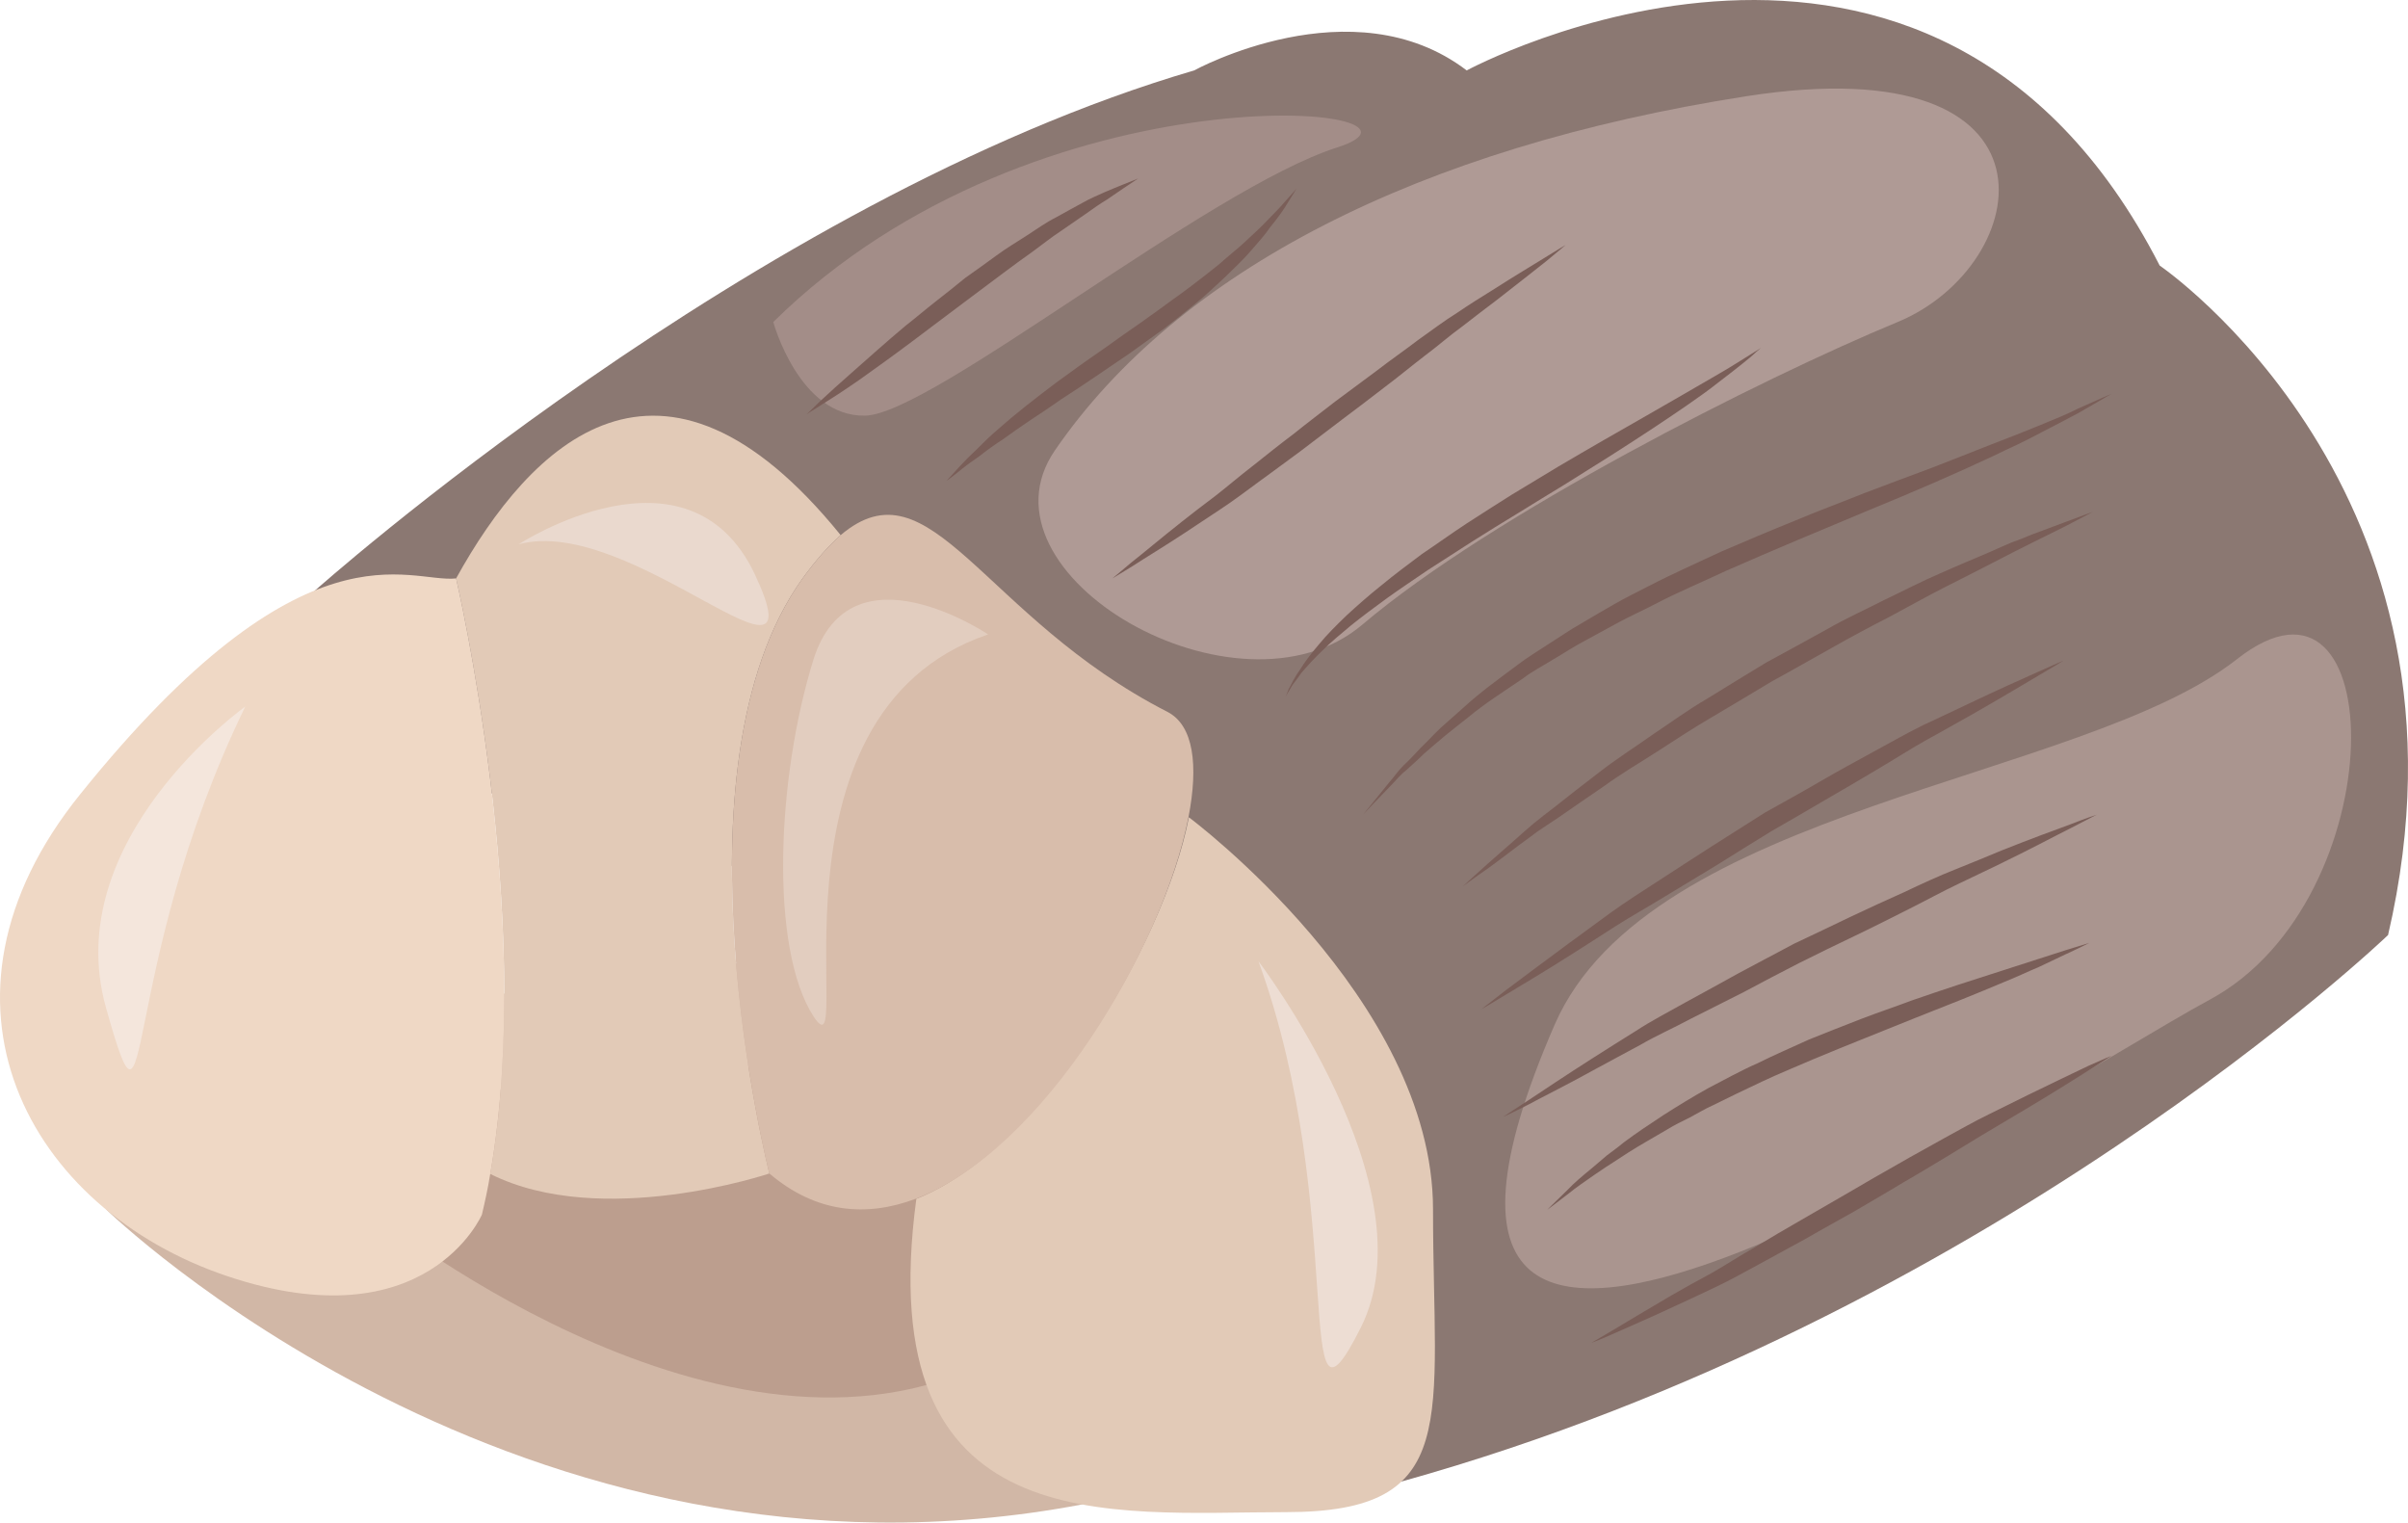 <?xml version="1.0" encoding="UTF-8" standalone="no"?>
<svg
   xmlns:dc="http://purl.org/dc/elements/1.1/"
   xmlns:cc="http://creativecommons.org/ns#"
   xmlns:rdf="http://www.w3.org/1999/02/22-rdf-syntax-ns#"
   xmlns:svg="http://www.w3.org/2000/svg"
   xmlns="http://www.w3.org/2000/svg"
   id="svg56"
   viewBox="0 0 5504.068 3479.75"
   style="clip-rule:evenodd;fill-rule:evenodd;image-rendering:optimizeQuality;shape-rendering:geometricPrecision;text-rendering:geometricPrecision"
   version="1.1"
   height="34.798mm"
   width="55.041mm"
   xml:space="preserve">
 <defs
   id="defs4">
  <style
   id="style2"
   type="text/css">
   <![CDATA[
    .fil2 {fill:#8B7872;fill-rule:nonzero}
    .fil7 {fill:#A38D88;fill-rule:nonzero}
    .fil8 {fill:#AA958F;fill-rule:nonzero}
    .fil6 {fill:#AF9A95;fill-rule:nonzero}
    .fil1 {fill:#BC9E8E;fill-rule:nonzero}
    .fil0 {fill:#D1B7A6;fill-rule:nonzero}
    .fil5 {fill:#D8BDAB;fill-rule:nonzero}
    .fil3 {fill:#E2CAB7;fill-rule:nonzero}
    .fil11 {fill:#E2CDBF;fill-rule:nonzero}
    .fil10 {fill:#EAD9CE;fill-rule:nonzero}
    .fil12 {fill:#EDDDD3;fill-rule:nonzero}
    .fil4 {fill:#EFD8C5;fill-rule:nonzero}
    .fil9 {fill:#F4E6DC;fill-rule:nonzero}
    .fil13 {fill:#7A5E58;fill-rule:nonzero;}
   ]]>
  </style>
 </defs>
 <g
   transform="translate(-8409.476,-13406.055)"
   id="Vrstva_x0020_1">
  <path
   style="fill:#d1b7a6;fill-rule:nonzero"
   id="path7"
   d="m 8652,16170 c 0,0 943,920 2233,674 l 92,-494 -485,-531 -409,-216 -678,96 -501,296 z"
   class="fil0" />
  <path
   style="fill:#bc9e8e;fill-rule:nonzero"
   id="path9"
   d="m 9253,16170 c 0,0 779,636 1387,361 608,-275 -116,-544 -148,-560 -32,-15 -447,-156 -447,-156 l -394,35 -342,160 z"
   class="fil1" />
  <path
   style="fill:#8b7872;fill-rule:nonzero"
   id="path11"
   d="m 9128,14757 c 0,0 1000,-894 2011,-1190 0,0 362,-199 623,0 0,0 1061,-574 1584,446 0,0 758,516 522,1530 0,0 -912,875 -2255,1249 0,0 -290,-469 -315,-492 -26,-24 -574,-505 -574,-505 l -405,-252 -537,-357 -654,88 z"
   class="fil2" />
  <path
   style="fill:#e2cab7;fill-rule:nonzero"
   id="path13"
   d="m 10244,14728 c 31,-43 60,-75 87,-99 0,0 0,0 0,0 -412,-508 -710,-207 -879,99 0,1 182,771 78,1361 255,128 638,-1 638,-1 0,0 -236,-926 76,-1360 z"
   class="fil3" />
  <path
   style="fill:#efd8c5;fill-rule:nonzero"
   id="path15"
   d="m 9452,14728 c -109,12 -345,-146 -859,493 -382,473 -118,950 337,1102 455,152 581,-141 581,-141 7,-30 14,-61 19,-93 104,-590 -78,-1360 -78,-1361 z"
   class="fil4" />
  <path
   style="fill:#e2cab7;fill-rule:nonzero"
   id="path17"
   d="m 11685,16170 c 0,-481 -558,-896 -558,-896 -58,296 -341,761 -623,872 v 0 c -106,788 441,716 845,716 404,0 336,-211 336,-692 z"
   class="fil3" />
  <path
   style="fill:#d8bdab;fill-rule:nonzero"
   id="path19"
   d="m 11078,15033 c -424,-217 -540,-579 -747,-404 -27,24 -56,56 -87,99 -312,434 -76,1360 -76,1360 107,91 222,100 334,58 293,-111 566,-576 624,-872 23,-119 12,-210 -48,-241 z"
   class="fil5" />
  <path
   style="fill:#af9a95;fill-rule:nonzero"
   id="path21"
   d="m 10821,14435 c 281,-409 830,-692 1580,-809 750,-117 658,387 346,516 -312,129 -927,440 -1224,692 -283,239 -898,-115 -702,-399 z"
   class="fil6" />
  <path
   style="fill:#a38d88;fill-rule:nonzero"
   id="path23"
   d="m 10177,14142 c 0,0 59,217 210,214 152,-3 784,-519 1079,-613 295,-94 -683,-199 -1289,399 z"
   class="fil7" />
  <path
   style="fill:#aa958f;fill-rule:nonzero"
   id="path25"
   d="m 11963,15748 c 216,-497 1205,-557 1559,-835 354,-279 363,549 -62,778 -396,214 -2053,1336 -1497,57 z"
   class="fil8" />
  <path
   style="fill:#f4e6dc;fill-rule:nonzero"
   id="path27"
   d="m 8970,15021 c 0,0 -427,304 -318,689 108,385 24,-83 318,-689 z"
   class="fil9" />
  <path
   style="fill:#ead9ce;fill-rule:nonzero"
   id="path29"
   d="m 9595,14650 c 0,0 388,-253 540,69 151,322 -282,-139 -540,-69 z"
   class="fil10" />
  <path
   style="fill:#e2cdbf;fill-rule:nonzero"
   id="path31"
   d="m 10668,14856 c 0,0 -314,-212 -399,57 -84,269 -101,660 0,816 102,156 -140,-690 399,-873 z"
   class="fil11" />
  <path
   style="fill:#edddd3;fill-rule:nonzero"
   id="path33"
   d="m 11286,15603 c 0,0 395,517 234,837 -161,321 -26,-267 -234,-837 z"
   class="fil12" />
  <path
   style="fill:#7a5e58;;fill-rule:nonzero"
   id="path35"
   d="m 11525,15268 c 0,0 22,-27 60,-74 10,-11 19,-25 32,-38 13,-12 26,-26 40,-41 15,-14 30,-31 46,-46 17,-15 35,-31 53,-47 37,-34 79,-64 123,-97 22,-17 46,-31 70,-47 24,-15 48,-32 73,-46 25,-15 51,-30 77,-45 26,-15 53,-28 80,-42 54,-28 109,-52 164,-78 56,-24 112,-48 167,-70 54,-23 109,-43 161,-64 53,-20 103,-39 152,-57 48,-19 93,-36 135,-53 42,-16 80,-31 114,-45 34,-14 64,-26 87,-38 49,-22 77,-34 77,-34 0,0 -27,16 -74,43 -24,13 -53,28 -86,45 -17,9 -34,18 -53,27 -19,9 -39,18 -59,28 -83,39 -180,81 -285,124 -52,22 -105,44 -160,67 -55,23 -110,47 -165,71 -55,26 -111,49 -164,77 -27,14 -54,26 -80,40 -26,14 -51,28 -77,42 -25,13 -49,29 -73,43 -24,15 -48,27 -70,44 -44,30 -87,57 -124,88 -19,15 -37,29 -54,43 -17,14 -33,28 -48,41 -14,14 -28,26 -41,38 -13,10 -24,24 -34,34 -41,42 -64,67 -64,67 z"
   class="fil13" />
  <path
   style="fill:#7a5e58;;fill-rule:nonzero"
   id="path37"
   d="m 11753,15432 c 0,0 20,-19 56,-51 18,-16 41,-36 66,-58 12,-11 26,-23 40,-35 15,-12 30,-24 46,-36 33,-26 67,-53 104,-81 37,-29 78,-55 119,-84 42,-28 84,-59 129,-85 44,-27 89,-55 134,-82 46,-25 92,-50 137,-75 45,-26 90,-46 133,-68 44,-21 86,-43 126,-60 40,-18 79,-34 114,-49 17,-8 34,-15 50,-22 17,-6 32,-12 46,-18 29,-11 54,-20 75,-28 42,-16 65,-24 65,-24 0,0 -23,12 -63,33 -40,20 -98,48 -167,84 -35,18 -72,37 -112,57 -39,20 -80,43 -123,66 -43,22 -88,46 -132,71 -45,25 -90,51 -136,76 -45,27 -90,54 -134,80 -45,26 -87,54 -129,81 -21,13 -42,27 -62,39 -20,13 -39,25 -58,39 -38,26 -73,50 -106,73 -17,11 -33,22 -48,32 -15,11 -29,22 -42,31 -26,20 -49,37 -68,51 -39,27 -60,43 -60,43 z"
   class="fil13" />
  <path
   style="fill:#7a5e58;;fill-rule:nonzero"
   id="path39"
   d="m 11795,15713 c 0,0 19,-15 54,-42 35,-26 85,-64 145,-108 30,-22 63,-46 97,-71 35,-25 72,-49 111,-74 39,-25 78,-51 119,-77 41,-26 82,-52 123,-78 43,-24 85,-47 126,-71 41,-24 82,-46 122,-68 39,-21 77,-43 114,-61 37,-17 72,-34 104,-49 65,-31 119,-55 157,-72 37,-17 59,-26 59,-26 0,0 -21,13 -57,34 -37,22 -89,53 -152,89 -31,17 -65,37 -102,57 -36,20 -73,44 -112,67 -39,23 -79,47 -121,71 -41,24 -82,48 -124,72 -42,26 -83,51 -124,77 -40,24 -81,49 -119,72 -39,24 -77,45 -113,68 -35,23 -69,44 -100,64 -61,39 -114,70 -150,92 -36,22 -57,34 -57,34 z"
   class="fil13" />
  <path
   style="fill:#7a5e58;;fill-rule:nonzero"
   id="path41"
   d="m 11845,15959 c 0,0 20,-14 56,-37 36,-24 87,-58 148,-97 31,-20 65,-41 100,-63 35,-23 74,-43 113,-65 40,-22 81,-44 122,-67 42,-22 84,-45 126,-67 43,-20 86,-41 128,-61 42,-20 84,-39 124,-57 40,-19 79,-37 117,-52 37,-15 72,-29 105,-43 65,-26 120,-46 158,-60 38,-15 60,-22 60,-22 0,0 -21,11 -58,30 -38,19 -90,47 -154,78 -32,16 -67,32 -104,50 -36,17 -74,38 -114,58 -40,20 -81,41 -123,61 -42,20 -85,41 -127,62 -43,22 -85,44 -126,66 -42,21 -83,42 -123,62 -39,21 -78,38 -114,59 -36,19 -70,38 -102,55 -63,35 -116,61 -153,81 -37,19 -59,29 -59,29 z"
   class="fil13" />
  <path
   style="fill:#7a5e58;;fill-rule:nonzero"
   id="path43"
   d="m 11946,16171 c 0,0 17,-17 47,-46 14,-15 33,-31 55,-49 11,-9 22,-19 34,-29 13,-10 26,-19 39,-30 28,-21 58,-41 90,-62 33,-21 67,-42 103,-62 37,-19 74,-40 113,-57 38,-19 78,-36 117,-54 40,-16 80,-32 119,-47 39,-15 78,-28 115,-42 75,-26 146,-49 206,-68 60,-19 111,-36 146,-47 35,-11 55,-17 55,-17 0,0 -19,10 -54,26 -17,8 -38,18 -61,29 -24,10 -51,23 -81,35 -59,25 -129,53 -203,82 -74,30 -153,61 -232,94 -39,17 -79,33 -117,51 -38,18 -76,36 -112,54 -18,8 -36,19 -53,28 -18,9 -35,17 -51,27 -32,19 -63,36 -91,54 -14,9 -28,18 -40,26 -13,8 -25,17 -36,24 -23,16 -42,29 -58,42 -31,24 -50,38 -50,38 z"
   class="fil13" />
  <path
   style="fill:#7a5e58;;fill-rule:nonzero"
   id="path45"
   d="m 12047,16475 c 0,0 19,-11 51,-30 32,-19 78,-47 133,-79 28,-16 58,-33 90,-50 32,-18 65,-40 99,-59 35,-21 70,-42 107,-63 36,-21 73,-42 109,-63 37,-22 74,-43 111,-64 36,-21 72,-40 107,-60 35,-19 68,-38 101,-54 32,-16 63,-31 91,-45 57,-28 104,-50 137,-66 33,-15 53,-23 53,-23 0,0 -19,12 -50,32 -32,20 -78,49 -133,82 -27,16 -57,34 -89,53 -31,18 -64,39 -99,60 -34,20 -69,42 -106,63 -36,22 -73,43 -110,65 -37,21 -74,41 -110,62 -37,20 -73,40 -108,59 -35,19 -69,38 -101,53 -33,16 -64,30 -92,43 -57,27 -105,47 -138,62 -33,15 -53,22 -53,22 z"
   class="fil13" />
  <path
   style="fill:#7a5e58;;fill-rule:nonzero"
   id="path47"
   d="m 11348,14998 c 0,0 3,-6 7,-17 3,-5 6,-11 10,-19 4,-7 9,-16 15,-24 11,-18 26,-38 44,-59 18,-22 40,-44 64,-67 24,-22 51,-46 80,-69 29,-24 60,-47 92,-71 33,-22 66,-46 101,-69 34,-22 70,-45 105,-67 35,-21 71,-43 106,-64 35,-21 69,-40 103,-60 67,-38 129,-74 183,-105 53,-31 98,-56 129,-76 30,-19 48,-30 48,-30 0,0 -4,3 -12,10 -7,7 -19,17 -33,28 -15,12 -33,26 -54,42 -20,16 -44,33 -70,51 -52,36 -113,76 -179,118 -34,21 -68,43 -102,64 -35,21 -70,43 -106,65 -35,21 -70,43 -105,65 -34,22 -68,44 -101,65 -32,22 -64,43 -93,64 -29,21 -57,42 -82,62 -24,20 -47,39 -66,58 -19,18 -35,36 -48,51 -6,8 -11,16 -16,22 -5,6 -8,12 -11,17 -6,10 -9,15 -9,15 z"
   class="fil13" />
  <path
   style="fill:#7a5e58;;fill-rule:nonzero"
   id="path49"
   d="m 10952,14728 c 0,0 16,-13 43,-36 28,-22 67,-55 115,-93 24,-19 50,-39 78,-60 27,-21 56,-46 86,-69 29,-23 60,-48 92,-72 31,-25 63,-49 95,-74 32,-24 65,-48 97,-72 31,-24 63,-46 93,-69 31,-22 60,-44 89,-62 28,-19 55,-36 81,-52 50,-32 92,-57 121,-75 29,-18 46,-28 46,-28 0,0 -15,13 -43,36 -28,22 -68,54 -116,91 -24,18 -50,38 -77,59 -28,20 -56,45 -87,68 -30,23 -60,48 -92,72 -31,24 -64,49 -96,73 -32,24 -64,49 -96,73 -32,24 -63,46 -94,69 -30,22 -59,44 -88,63 -28,19 -55,36 -80,53 -50,33 -92,58 -121,77 -29,18 -46,28 -46,28 z"
   class="fil13" />
  <path
   style="fill:#7a5e58;;fill-rule:nonzero"
   id="path51"
   d="m 10573,14505 c 0,0 11,-12 31,-34 11,-12 23,-24 38,-38 15,-15 31,-31 50,-47 37,-33 82,-68 131,-105 24,-17 49,-36 75,-54 26,-18 52,-36 78,-55 26,-18 52,-36 78,-55 12,-9 25,-18 37,-27 13,-9 25,-18 37,-27 24,-18 47,-36 68,-53 21,-19 42,-35 60,-52 18,-17 35,-32 49,-47 14,-15 27,-27 37,-39 20,-22 31,-35 31,-35 0,0 -9,15 -26,42 -9,14 -20,29 -34,46 -12,18 -28,35 -45,55 -17,20 -37,38 -58,59 -21,19 -43,41 -67,60 -24,20 -49,40 -74,59 -26,19 -52,37 -78,56 -53,36 -105,72 -155,104 -24,17 -48,33 -71,48 -22,15 -44,30 -63,44 -20,13 -38,26 -53,38 -16,11 -30,21 -41,30 -22,18 -35,27 -35,27 z"
   class="fil13" />
  <path
   style="fill:#7a5e58;;fill-rule:nonzero"
   id="path53"
   d="m 10253,14353 c 0,0 11,-10 30,-29 19,-18 47,-43 81,-73 34,-30 73,-65 116,-101 22,-17 44,-36 67,-54 23,-18 46,-36 69,-55 24,-17 48,-34 71,-51 23,-17 47,-31 70,-46 23,-15 44,-30 66,-41 21,-12 42,-23 60,-33 19,-11 37,-18 52,-25 16,-7 29,-12 41,-17 22,-9 35,-14 35,-14 0,0 -12,8 -33,22 -10,7 -23,16 -38,26 -15,9 -31,20 -49,33 -18,12 -37,26 -58,40 -20,13 -41,30 -63,46 -44,31 -91,67 -138,102 -47,35 -93,70 -137,103 -44,33 -86,63 -121,88 -36,25 -67,45 -88,58 -21,13 -33,21 -33,21 z"
   class="fil13" />
 </g>
</svg>
